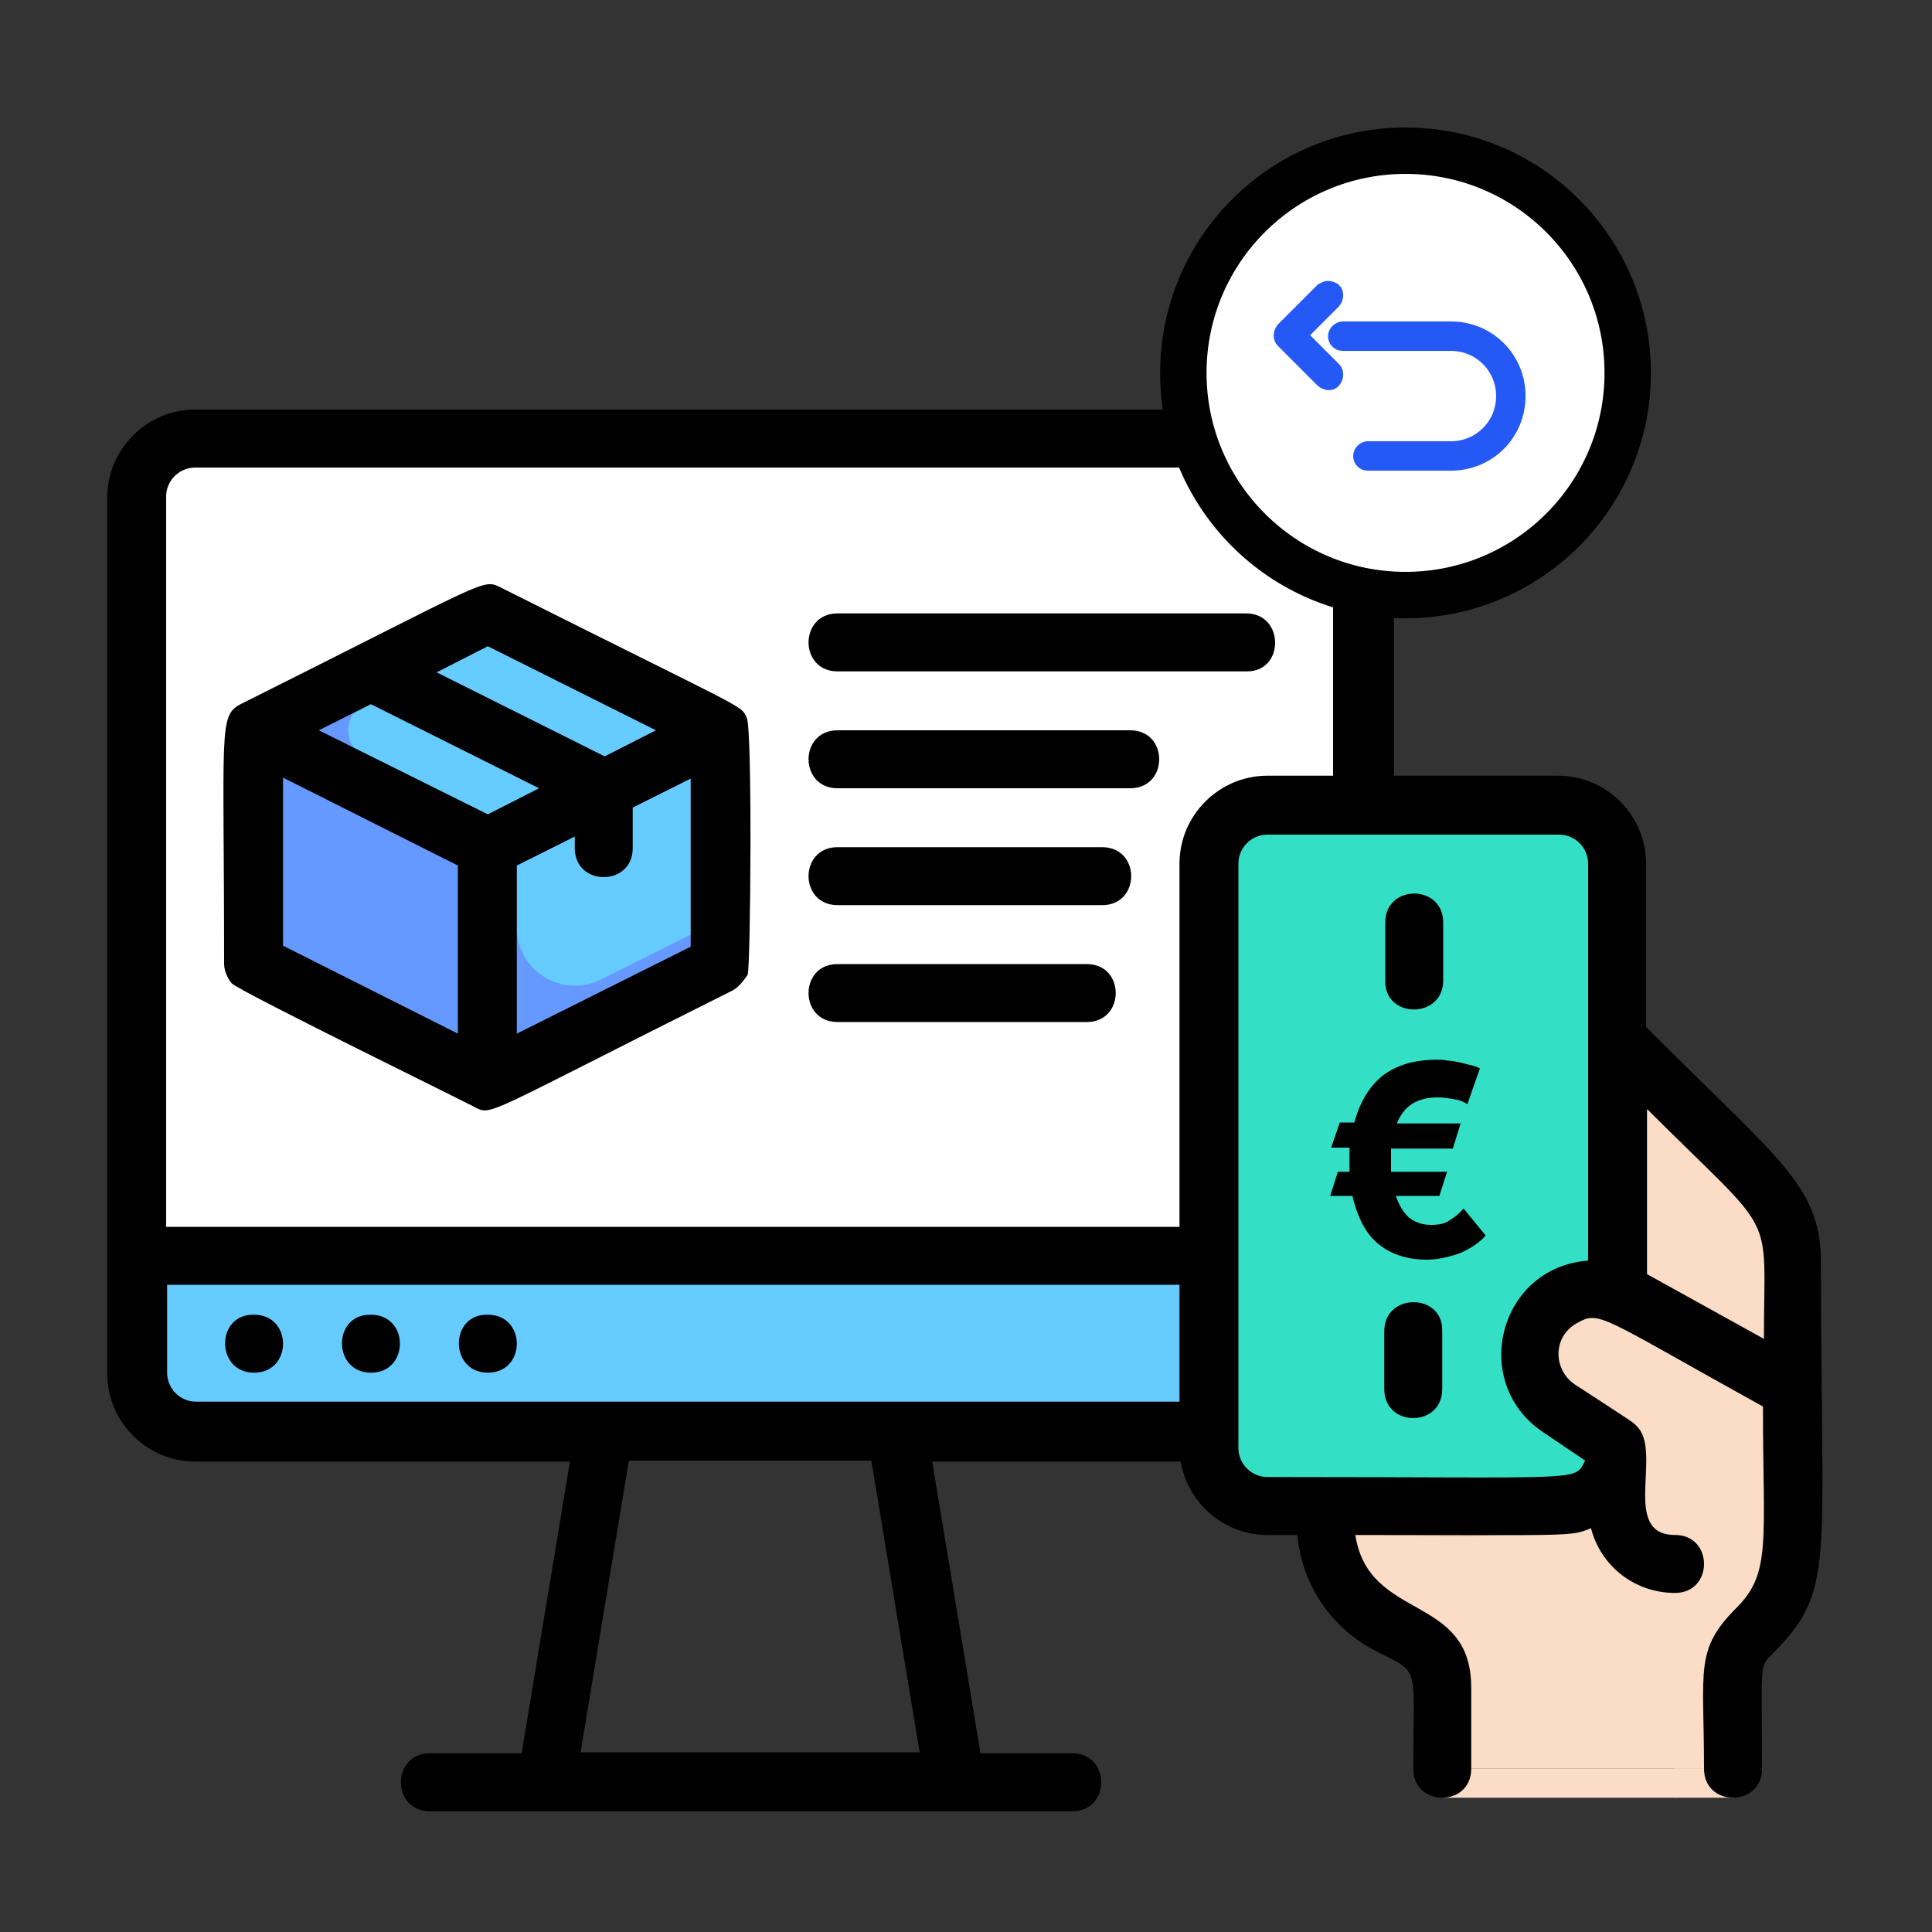 <?xml version="1.0" encoding="UTF-8"?> <!-- Generator: Adobe Illustrator 25.4.1, SVG Export Plug-In . SVG Version: 6.00 Build 0) --> <svg xmlns="http://www.w3.org/2000/svg" xmlns:xlink="http://www.w3.org/1999/xlink" version="1.1" id="Ebene_1" x="0px" y="0px" viewBox="0 0 200 200" style="enable-background:new 0 0 200 200;" xml:space="preserve"><rect x="0" y="0" width="200" height="200" fill="#333333" stroke="none"/> <style type="text/css"> .st0{fill:#6699FF;stroke:#000000;stroke-width:1.152;stroke-miterlimit:10;} .st1{fill:#2459F5;stroke:#66CCFF;stroke-width:1.152;stroke-miterlimit:10;} .st2{fill:#F2CAC1;stroke:#000000;stroke-width:1.152;stroke-miterlimit:10;} .st3{fill:#FDDDD7;stroke:#000000;stroke-width:1.152;stroke-miterlimit:10;} .st4{fill:none;stroke:#000000;stroke-width:5.51;stroke-linejoin:round;stroke-miterlimit:10;} .st5{fill:#2459F5;} .st6{fill:#FFFFFF;stroke:#000000;stroke-width:8;stroke-linecap:round;stroke-linejoin:round;stroke-miterlimit:10;} .st7{fill:#6699FF;} .st8{fill:#66CCFF;} .st9{fill:#FFFFFF;} .st10{fill:#221E20;} .st11{fill:#DAD6E4;} .st12{fill:#DE8661;} .st13{fill:#9FD7F0;} .st14{fill:#B3DFF6;} .st15{fill:none;stroke:#000000;stroke-width:6.044;stroke-linecap:round;stroke-linejoin:round;stroke-miterlimit:10;} .st16{fill:none;stroke:#000000;stroke-width:4.807;stroke-linecap:round;stroke-linejoin:round;stroke-miterlimit:10;} .st17{fill:#F8F9F9;} .st18{fill:none;stroke:#000000;stroke-width:5.574;stroke-linecap:round;stroke-linejoin:round;stroke-miterlimit:10;} .st19{fill:none;stroke:#2459F5;stroke-width:5.574;stroke-linecap:round;stroke-linejoin:round;stroke-miterlimit:10;} .st20{fill:none;stroke:#000000;stroke-width:4.853;stroke-linecap:round;stroke-linejoin:round;stroke-miterlimit:10;} .st21{fill:none;stroke:#2459F5;stroke-width:4.853;stroke-linecap:round;stroke-linejoin:round;stroke-miterlimit:10;} .st22{fill:#FFFFFF;stroke:#000000;stroke-width:5.574;stroke-linecap:round;stroke-linejoin:round;stroke-miterlimit:10;} .st23{fill:#2459F5;stroke:#2459F5;stroke-width:2;stroke-miterlimit:10;} .st24{fill:#FFFFFF;stroke:#000000;stroke-width:4.802;stroke-linecap:round;stroke-linejoin:round;stroke-miterlimit:10;} .st25{fill:#2459F5;stroke:#2459F5;stroke-width:1.723;stroke-miterlimit:10;} .st26{fill:none;stroke:#66CCFF;stroke-width:27.562;stroke-miterlimit:10;} .st27{fill:none;stroke:#2459F5;stroke-width:27.562;stroke-miterlimit:10;} .st28{fill:none;stroke:#6699FF;stroke-width:27.562;stroke-miterlimit:10;} .st29{fill:#E1E4ED;stroke:#000000;stroke-miterlimit:10;} .st30{fill:#6699FF;stroke:#000000;stroke-miterlimit:10;} .st31{fill:#66CCFF;stroke:#000000;stroke-miterlimit:10;} .st32{fill:#33DFC5;stroke:#000000;stroke-miterlimit:10;} .st33{fill:#2459F5;stroke:#000000;stroke-miterlimit:10;} .st34{fill:#F2CAC1;stroke:#000000;stroke-miterlimit:10;} .st35{fill:#FDDDD7;stroke:#000000;stroke-miterlimit:10;} .st36{fill:#99A1B1;stroke:#000000;stroke-miterlimit:10;} .st37{fill:#FFFFFF;stroke:#000000;stroke-miterlimit:10;} .st38{fill:none;stroke:#000000;stroke-width:4.783;stroke-linejoin:round;stroke-miterlimit:10;} .st39{fill:#FFFFFF;stroke:#000000;stroke-width:4.783;stroke-linejoin:round;stroke-miterlimit:10;} .st40{opacity:0.2;fill:#ECEAF2;} .st41{fill:#33DFC5;} .st42{fill:#2459F5;stroke:#2459F5;stroke-width:1.45;stroke-miterlimit:10;} .st43{fill:#425B72;} .st44{fill:#C6C3D8;} .st45{fill:#EDEBF2;} .st46{fill:#66CCFF;stroke:#6FABE6;stroke-miterlimit:10;} .st47{fill:#FFDE76;} .st48{fill:none;stroke:#221E20;stroke-width:5;stroke-miterlimit:10;} .st49{fill:none;stroke:#221E20;stroke-width:3.923;stroke-miterlimit:10;} .st50{fill:#FFFFFF;stroke:#000000;stroke-width:4.558;stroke-linecap:round;stroke-linejoin:round;stroke-miterlimit:10;} .st51{fill:#22242B;} .st52{fill:none;stroke:#000000;stroke-width:3.626;stroke-linecap:round;stroke-linejoin:round;stroke-miterlimit:10;} .st53{fill:none;stroke:#2459F5;stroke-width:3.626;stroke-linecap:round;stroke-linejoin:round;stroke-miterlimit:10;} .st54{fill:#66CCFF;stroke:#6FABE6;stroke-width:0.549;stroke-miterlimit:10;} .st55{fill:#ECEAF2;} .st56{fill:#6699FF;stroke:#A77E6B;stroke-miterlimit:10;} .st57{fill:#2459F5;stroke:#000000;stroke-width:4.802;stroke-linecap:round;stroke-linejoin:round;stroke-miterlimit:10;} .st58{fill:#A77E6B;} .st59{fill:#BE917C;} .st60{fill:#FBDCC6;} .st61{fill:#ECB895;} .st62{fill:none;stroke:#221E20;stroke-width:6.044;stroke-linecap:round;stroke-linejoin:round;stroke-miterlimit:10;} .st63{fill:#2459F5;stroke:#2459F5;stroke-width:1.449;stroke-miterlimit:10;} .st64{fill:#66CCFF;stroke:#6699FF;stroke-miterlimit:10;} .st65{fill:none;stroke:#000000;stroke-width:4.783;stroke-linecap:round;stroke-linejoin:round;stroke-miterlimit:10;} .st66{fill:#2459F5;stroke:#2459F5;stroke-miterlimit:10;} .st67{fill:none;stroke:#000000;stroke-width:5.51;stroke-linecap:round;stroke-linejoin:round;stroke-miterlimit:10;} .st68{fill:#FFFFFF;stroke:#000000;stroke-width:3.325;stroke-linecap:round;stroke-linejoin:round;stroke-miterlimit:10;} .st69{fill:#FFFFFF;stroke:#000000;stroke-width:4.802;stroke-linecap:round;stroke-linejoin:round;stroke-miterlimit:10;} </style> <g> <path class="st9" d="M141.1,130H14.2V51.4c0-3.3,2.7-6,6-6c124.5,0,116.7-0.8,119.2,1.9C141.8,49.7,141.1,45.1,141.1,130z"></path> <path class="st8" d="M141.1,130v12.1c0,3.3-2.7,6-6,6H20.2c-3.3,0-6-2.7-6-6V130H141.1z"></path> <path class="st7" d="M74.6,75.6c-17.7,8.9-4.5,2.3-24.2,12.1L26.3,75.6l24.2-12.1L74.6,75.6z"></path> <path class="st8" d="M74.6,75.6c-20,10-2.9,1.5-21.2,10.6l-15.7-7.9c-2.2-1.1-2.2-4.3,0-5.4L53.5,65L74.6,75.6z"></path> <polygon class="st7" points="50.5,87.7 50.5,111.9 26.3,99.8 26.3,75.6 "></polygon> <polygon class="st7" points="74.6,75.6 74.6,99.8 50.5,111.9 50.5,87.7 "></polygon> <path class="st8" d="M74.6,75.6v19.6l-12.4,6.2c-4,2-8.7-0.9-8.7-5.4v-9.9L74.6,75.6z"></path> <g> <path d="M77.3,74.3c-0.7-1.4,0.6-0.4-25.5-13.5c-1.9-0.9-1.1-0.8-26.9,12.1c-2.3,1.2-1.7,2.7-1.7,26.9c0,0.8,0.5,1.7,0.8,2 c0.7,0.8,26.9,13.6,25.1,12.8c1.9,0.9,0.6,1,26.8-12.1c0.7-0.4,1.3-1.3,1.5-1.6C77.7,100,77.9,75.4,77.3,74.3z M29.3,80.5 l18.1,9.1V107l-18.1-9.1V80.5z M53.5,89.6l6-3v1.2c0,4,6,4,6,0v-4.2l6-3v17.4L53.5,107V89.6z M50.5,66.9l17.4,8.7l-5.3,2.7 l-17.4-8.7L50.5,66.9z M38.4,72.9l17.4,8.7l-5.3,2.7L33,75.6L38.4,72.9z"></path> <path d="M129,63.5H86.7c-4,0-4,6,0,6H129C133,69.6,133,63.5,129,63.5z"></path> <path d="M86.7,81.6H117c4,0,4-6,0-6H86.7C82.7,75.6,82.7,81.6,86.7,81.6z"></path> <path d="M86.7,93.7h27.4c4,0,4-6,0-6H86.7C82.7,87.7,82.7,93.7,86.7,93.7z"></path> <path d="M112.5,99.8H86.7c-4,0-4,6,0,6h25.8C116.5,105.8,116.5,99.8,112.5,99.8z"></path> <path d="M135.1,42.4H20.2c-5,0-9.1,4.1-9.1,9.1c0,23,0,67.6,0,90.7c0,5,4.1,9.1,9.1,9.1H59l-5,30.2h-9.5c-4,0-4,6,0,6 c23.9,0,42.6,0,66.5,0c4,0,4-6,0-6h-9.5l-5-30.2h38.7c5,0,9.1-4.1,9.1-9.1c0-23,0-67.7,0-90.7C144.1,46.4,140.1,42.4,135.1,42.4z M17.2,51.4c0-1.7,1.4-3,3-3h114.8c1.7,0,3,1.4,3,3V127H17.2V51.4z M95.2,181.4H60.1l5-30.2h25.1L95.2,181.4z M138.1,142.1 c0,1.7-1.4,3-3,3c-36.4,0-69.9,0-114.8,0c-1.7,0-3-1.4-3-3V133h120.9V142.1z"></path> <path d="M26.3,142.1c4,0,4-6,0-6C22.3,136,22.3,142.1,26.3,142.1z"></path> <path d="M38.4,142.1c4,0,4-6,0-6C34.4,136,34.4,142.1,38.4,142.1z"></path> <path d="M50.5,142.1c4,0,4-6,0-6C46.5,136,46.5,142.1,50.5,142.1z"></path> </g> <g> <path class="st58" d="M149.4,83.4h-18.1c-2.5,0-4.6,1.5-5.6,3.7c0,0,0,0,0,0c-0.7,1.4-0.5-2.4-0.5,59.7"></path> <path class="st59" d="M149.4,83.4h-18.1c-3.1,0-6,2.7-6,5.2c-0.1,0.8-0.1,9.4-0.1,52.2"></path> <path class="st41" d="M158.4,140.2c0,4.7,3.7,6.1,9.1,9.7c0,3.3-2.7,6-6,6h-30.2c-3.3,0-6-2.7-6-6V89.4c0-3.3,2.7-6,6-6h30.2 c3.3,0,6,2.7,6,6v44.4C163.2,132.2,158.4,135.4,158.4,140.2z"></path> <path class="st41" d="M158.5,139.1c-1,5.3,4.1,7.4,9,10.7h-30.2c-3.3,0-6-2.7-6-6V83.4h30.2c3.3,0,6,2.7,6,6v44.4 C163.2,132.2,158.9,135.5,158.5,139.1z"></path> <path class="st60" d="M185.6,143.8l-17.2-9.5c-1.4-0.8-1,2.9-1-26.7C188.4,128.4,185.6,122.2,185.6,143.8z"></path> <path class="st60" d="M185.6,140.8l-6-3.4c0-10.1-0.2-8.9-12.1-20.8v-9.1C187.7,127.8,185.6,122.6,185.6,140.8z"></path> <path class="st60" d="M185.6,143.8c0,16.4,1.3,19.9-4.3,25.4c-2.3,2.3-1.8,3.7-1.8,13.9h-30.2c0-10.3,1.1-11.5-5.4-14.8 c-4.1-2.1-6.7-6.3-6.7-10.8v-1.6h24.2c3.3,0,6-2.7,6-6l-6-4c-6.6-4.3-1.4-14.7,6-12C168.3,134.1,165.5,132.6,185.6,143.8z"></path> <g> <g> <g> <path class="st61" d="M160.6,155.9h-23.3c0,1.7,0,2,0.1,3C155.7,158.9,158.3,159.9,160.6,155.9z"></path> </g> <g> <path class="st60" d="M168.5,134.3c-2.9-1.7-6.9-0.9-8.9,2.2c1,0.1,2,0.3,2.8,0.8l3,1.7c8.7,4.8,14.1,14,14.1,24 c0,6-4.6,9.6-4.3,9.3c-2.3,2.3-1.8,4.5-1.8,10.8h6c0-9.1-0.6-11.5,1.8-13.9c5.2-5.2,4.3-6.6,4.3-25.4L168.5,134.3z"></path> </g> </g> </g> <rect x="149.4" y="183.1" class="st60" width="24.2" height="3"></rect> <rect x="173.5" y="183.1" class="st60" width="6" height="3"></rect> <g> <path d="M146.3,80.3h-15.1c-5,0-9.1,4.1-9.1,9.1v54.4v6c0,5,4.1,9.1,9.1,9.1h3.1c0.5,5.2,3.5,9.7,8.3,12.1 c4.5,2.3,3.7,1.2,3.7,12.1c0,4,6,4,6,0v-8.4c0-9.8-10.6-6.8-12-15.8c22.5,0,22.2,0.2,24.4-0.7c1,3.9,4.5,6.7,8.7,6.7c4,0,4-6,0-6 c-5.7,0-1.2-8.7-4-11.3c-0.4-0.4,0.2,0-6.4-4.3c-2.2-1.5-2.3-4.9,0.2-6.3c2.4-1.4,2.3-0.8,19.3,8.6c0,13.8,0.9,17.2-2.7,20.8 c-4.4,4.4-3.4,6.3-3.4,16.7c0,4,6,4,6,0c0-10.3-0.3-10.6,0.9-11.7c6.8-6.8,5.2-8.9,5.2-40.7c0-8.1-4.5-10.7-18.1-24.4V89.4 c0-5-4.1-9.1-9.1-9.1h-9.1H146.3z M159.8,148.3l4.3,2.9c-1.2,2.2,0.5,1.7-32.9,1.7c-1.7,0-3-1.4-3-3V89.4c0-1.7,1.4-3,3-3h30.2 c1.7,0,3,1.4,3,3v41.1C155.1,131.2,152.1,143.2,159.8,148.3z M170.5,131.9v-17.1c13.7,13.7,12.1,10,12.1,23.8L170.5,131.9z"></path> <path d="M149.4,101.5v-6c0-4-6-4-6,0v6C143.3,105.5,149.4,105.5,149.4,101.5z"></path> <path d="M143.3,137.8v6c0,4,6,4,6,0v-6C149.4,133.8,143.3,133.8,143.3,137.8z"></path> </g> <g> <path d="M153.8,127.9c-0.6,0.7-1.5,1.3-2.6,1.8c-1.1,0.4-2.3,0.7-3.5,0.7c-2.1,0-3.8-0.6-5.1-1.7c-1.3-1.1-2.1-2.8-2.6-4.9h-2.3 l0.8-2.5h1.2c0-0.1,0-0.2,0-0.3c0-0.1,0-0.2,0-0.3v-0.5c0-0.2,0-0.5,0-0.7c0-0.2,0-0.4,0-0.7h-1.9l0.9-2.6h1.5 c0.6-2.2,1.6-3.8,3-4.9c1.5-1.1,3.3-1.6,5.6-1.6c0.3,0,0.7,0,1.1,0.1c0.4,0,0.8,0.1,1.3,0.2c0.4,0.1,0.8,0.2,1.2,0.3 c0.4,0.1,0.6,0.2,0.8,0.3l-1.3,3.7c-0.3-0.2-0.7-0.4-1.3-0.5c-0.6-0.1-1.2-0.2-1.8-0.2c-1,0-1.8,0.2-2.5,0.6 c-0.7,0.4-1.3,1.1-1.7,2.1h6.6l-0.8,2.6h-6.4c0,0.2,0,0.4,0,0.6c0,0.2,0,0.4,0,0.6v0.6c0,0.1,0,0.2,0,0.3c0,0.1,0,0.2,0,0.3h5.8 l-0.8,2.5h-4.5c0.3,0.9,0.7,1.6,1.3,2.2c0.6,0.5,1.4,0.8,2.3,0.8c0.8,0,1.5-0.1,2-0.5c0.5-0.3,1-0.7,1.4-1.2L153.8,127.9z"></path> </g> </g> <g> <circle class="st24" cx="145.5" cy="38.6" r="23"></circle> </g> <g id="Return_Right_00000036951006421727898900000014056669701742595748_"> <g> <path class="st63" d="M137.5,29.8c0.2,0,0.4,0.1,0.6,0.2c0.3,0.3,0.3,0.8,0,1.2l-3.5,3.5l3.5,3.5c0.3,0.3,0.3,0.8,0,1.2 s-0.8,0.3-1.2,0l-4.1-4.1c-0.3-0.3-0.3-0.8,0-1.2l4.1-4.1C137.1,29.9,137.3,29.8,137.5,29.8z"></path> </g> <g> <path class="st63" d="M139,34h11.2c3.9,0,7,3.1,7,7s-3.1,7-7,7h-8.6c-0.5,0-0.8-0.4-0.8-0.8s0.4-0.8,0.8-0.8h8.6 c3,0,5.4-2.4,5.4-5.4c0-3-2.4-5.4-5.4-5.4H139c-0.5,0-0.8-0.4-0.8-0.8S138.6,34,139,34z"></path> </g> </g> </g> </svg> 